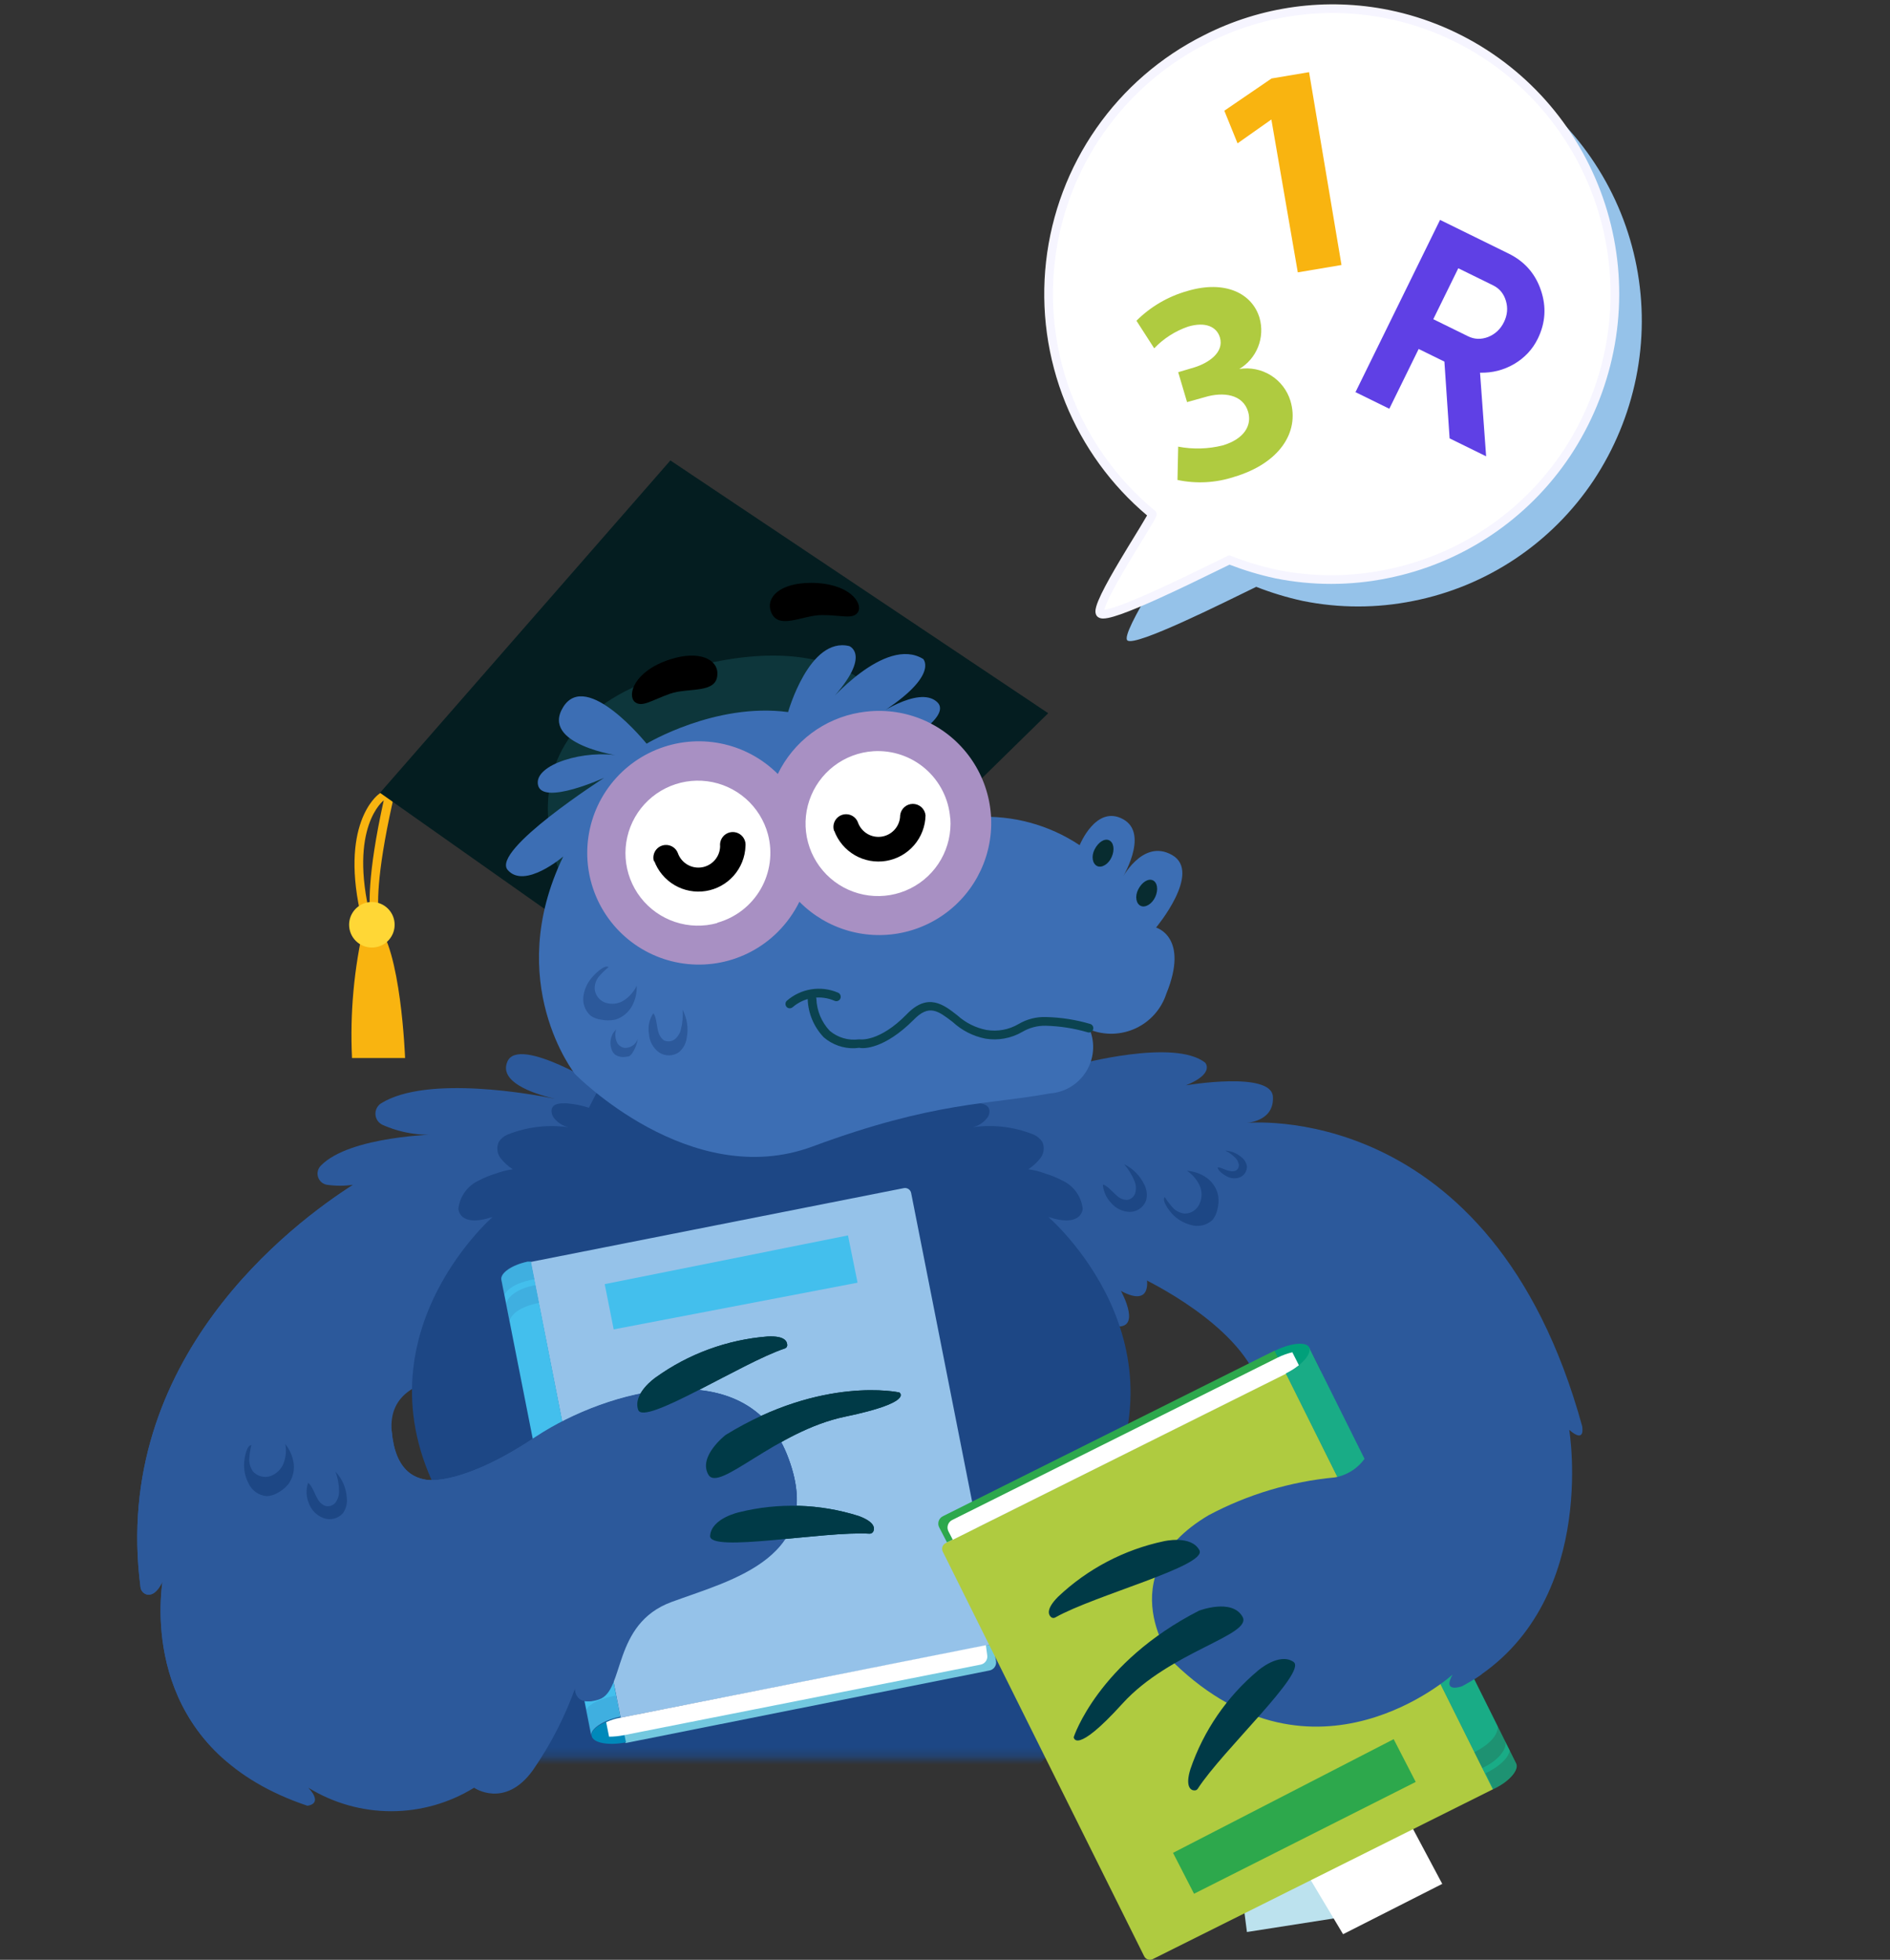 <?xml version="1.0" encoding="UTF-8"?> <svg xmlns="http://www.w3.org/2000/svg" width="218" height="226" viewBox="0 0 218 226" fill="none"><rect x="0" y="0" width="218" height="226" fill="#333333" stroke="none"/> <mask id="mask0_741_593" style="mask-type:alpha" maskUnits="userSpaceOnUse" x="0" y="28" width="218" height="175"> <rect x="0.516" y="28.74" width="217.31" height="173.995" rx="25" fill="white"></rect> </mask> <g mask="url(#mask0_741_593)"> <path d="M131.221 147.143C131.221 147.143 141.254 151.691 144.599 158.146C147.943 164.601 159.649 171.959 159.649 171.959L162.442 147.193C162.442 147.193 132.977 142.778 131.221 147.143Z" fill="#2C599B"></path> <path d="M124.279 122.766C124.279 122.766 135.466 119.723 139.012 122.549C139.012 122.549 140.166 123.786 136.788 125.157C136.788 125.157 146.637 123.485 146.821 126.462C147.005 129.438 143.594 129.505 143.594 129.505C143.594 129.505 172.022 126.378 182.49 164.455C182.49 164.455 182.925 166.562 181.002 164.89C181.002 164.89 184.514 185.793 168.661 194.455C168.661 194.455 166.319 195.325 167.557 193.117C167.557 193.117 151.671 207.466 135.433 191.78C135.433 191.78 127.59 181.746 139.413 174.739C143.933 172.324 148.891 170.84 153.995 170.375C161.955 169.806 159.012 149.154 159.012 149.154L132.256 147.348C132.256 147.348 133.008 150.86 129.296 148.87C129.296 148.87 131.988 153.719 128.242 152.867C124.496 152.014 109.312 126.713 109.312 126.713L124.279 122.766Z" fill="#2C599B"></path> <path d="M121.272 233.905H97.008C99.083 225.926 99.873 217.668 99.349 209.44C98.814 200.36 94.533 189.373 100.687 186.781C107.376 184.055 117.409 190.912 112.225 226.079L121.272 233.905Z" fill="#26A2DC"></path> <path d="M44.262 92.299C42.306 101.145 42.59 104.673 42.741 105.827C40.165 95.342 44.262 92.299 44.262 92.299ZM42.741 105.827L42.858 106.295C42.8 106.146 42.766 105.988 42.757 105.827H42.741ZM45.834 89.907L43.694 91.579C43.493 91.713 39.062 95.125 41.754 106.111C41.792 106.342 41.859 106.567 41.955 106.78L43.844 106.111C43.797 105.969 43.758 105.824 43.727 105.677C43.543 104.606 43.343 101.228 45.266 92.6L45.834 89.907Z" fill="#F9B410"></path> <path d="M42.008 106.626C40.828 111.664 40.355 116.843 40.603 122.011H46.724C46.724 122.011 46.255 109.218 43.379 106.493L42.008 106.626Z" fill="#F9B410"></path> <path d="M90.769 167.697C86.003 155.841 69.983 160.306 61.906 165.607C53.829 170.908 45.986 173.968 45.184 165.072C44.381 156.176 60.234 159.152 60.234 159.152L70.133 131.426C71.471 130.222 68.144 127.078 69.565 125.473C69.565 125.473 59.849 119.369 58.528 122.413C57.374 125.038 62.541 126.376 64.03 126.71C61.672 126.226 49.297 123.918 43.963 127.229C43.752 127.363 43.581 127.549 43.465 127.77C43.35 127.991 43.294 128.238 43.304 128.487C43.314 128.736 43.39 128.978 43.523 129.189C43.656 129.399 43.843 129.571 44.063 129.687C46.116 130.618 48.373 131.004 50.618 130.807C50.618 130.807 40.367 130.958 37.006 134.42C36.837 134.589 36.718 134.801 36.662 135.033C36.605 135.266 36.614 135.509 36.686 135.737C36.759 135.965 36.892 136.168 37.073 136.325C37.253 136.482 37.473 136.587 37.709 136.627C38.712 136.772 39.732 136.772 40.735 136.627C33.829 141.025 12.792 156.694 16.203 183.015C16.223 183.202 16.295 183.379 16.41 183.526C16.525 183.674 16.68 183.787 16.856 183.851C17.324 184.002 18.043 183.851 18.729 182.413C18.16 186.811 17.508 202.229 35.451 208.233C35.451 208.233 37.357 208.099 35.568 206.159C38.442 207.929 41.75 208.865 45.125 208.865C48.5 208.865 51.808 207.929 54.682 206.159C54.682 206.159 58.227 208.617 61.455 204.152C63.565 201.112 65.253 197.798 66.471 194.303C66.471 194.303 66.087 196.979 69.097 195.975C72.107 194.972 70.552 187.279 77.458 184.737C84.364 182.196 95.535 179.604 90.769 167.697Z" fill="#2C599B"></path> <path d="M55.969 233.905H80.216C78.141 225.926 77.351 217.668 77.875 209.44C78.41 200.36 82.708 189.373 76.537 186.781C69.848 184.055 59.899 190.912 64.999 226.079L55.969 233.905Z" fill="#26A2DC"></path> <path d="M137.291 141.239C137.724 141.383 138.187 141.41 138.634 141.316C139.08 141.222 139.494 141.011 139.832 140.704C140.101 140.385 140.29 140.007 140.384 139.6C140.547 139.059 140.593 138.489 140.518 137.928C140.365 137.099 139.905 136.359 139.23 135.854C138.555 135.365 137.755 135.075 136.923 135.018C137.543 135.438 138.039 136.015 138.361 136.691C138.514 137.024 138.593 137.386 138.593 137.753C138.593 138.119 138.514 138.481 138.361 138.814C138.22 139.144 137.988 139.427 137.691 139.628C137.395 139.83 137.047 139.942 136.689 139.952C136.188 139.907 135.716 139.695 135.351 139.35C134.977 138.946 134.642 138.51 134.347 138.045C133.946 138.48 134.949 139.717 135.234 140.018C135.797 140.603 136.507 141.025 137.291 141.239V141.239Z" fill="#1D4785"></path> <path d="M120.919 140.338C124.865 141.626 124.882 139.368 124.882 139.368C124.8 138.668 124.538 138.002 124.122 137.433C123.706 136.865 123.149 136.414 122.507 136.124C121.908 135.809 121.281 135.552 120.634 135.355C119.983 135.102 119.304 134.928 118.611 134.836V134.836C119.158 134.481 119.638 134.035 120.032 133.515C120.227 133.251 120.347 132.939 120.38 132.612C120.412 132.286 120.356 131.956 120.216 131.659C119.972 131.314 119.644 131.038 119.263 130.856C116.896 129.892 114.306 129.614 111.788 130.054C112.176 130.021 112.554 129.911 112.898 129.73C113.243 129.549 113.548 129.301 113.795 129C113.923 128.863 114.018 128.698 114.073 128.518C114.128 128.339 114.142 128.149 114.113 127.963C113.945 127.311 113.093 127.161 112.44 127.228C111.539 127.233 110.642 127.34 109.765 127.545L108.477 125.137C108.411 124.981 108.307 124.844 108.176 124.736C108.009 124.639 107.816 124.598 107.624 124.619C103.812 124.619 99.949 125.087 96.119 125.288C93.711 125.438 91.286 125.539 88.862 125.622C86.437 125.706 84.029 125.422 81.621 125.288C77.791 125.087 73.928 124.569 70.116 124.619C69.924 124.598 69.731 124.639 69.564 124.736C69.423 124.834 69.318 124.975 69.263 125.137L67.925 127.746C67.075 127.466 66.193 127.292 65.3 127.228C64.614 127.228 63.761 127.228 63.627 127.963C63.605 128.15 63.623 128.339 63.681 128.518C63.739 128.697 63.835 128.862 63.962 129C64.21 129.3 64.515 129.547 64.86 129.728C65.204 129.909 65.581 130.019 65.968 130.054C63.451 129.622 60.862 129.9 58.493 130.856C58.109 131.034 57.78 131.311 57.54 131.659C57.402 131.956 57.345 132.284 57.374 132.61C57.403 132.936 57.518 133.248 57.708 133.515C58.108 134.035 58.594 134.482 59.146 134.836V134.836C58.454 134.934 57.776 135.108 57.122 135.355C56.474 135.549 55.847 135.806 55.249 136.124C54.607 136.414 54.051 136.865 53.635 137.433C53.219 138.002 52.957 138.668 52.875 139.368C52.875 139.368 52.875 141.626 56.821 140.338C56.821 140.338 39.915 155.02 51.687 174.285C63.46 193.549 58.293 203.047 58.293 203.047C58.533 203.588 58.894 204.066 59.347 204.446C59.8 204.826 60.333 205.098 60.907 205.242C61.48 205.385 62.079 205.396 62.658 205.274C63.236 205.151 63.779 204.899 64.246 204.536C64.246 204.536 66.136 212.312 77.139 209.251C80.318 211.969 84.439 213.327 88.611 213.031H89.347C93.523 213.324 97.648 211.967 100.835 209.251C111.822 212.312 113.728 204.536 113.728 204.536C117.608 207.178 121.086 202.061 121.086 202.061C121.086 202.061 114.497 193.566 126.27 174.285C138.042 155.004 120.919 140.338 120.919 140.338Z" fill="#1D4785"></path> <path fill-rule="evenodd" clip-rule="evenodd" d="M114.081 192.646L72.141 201.007L71.572 198.131L114.499 189.602L114.883 191.525C114.907 191.652 114.905 191.782 114.878 191.908C114.85 192.034 114.797 192.153 114.722 192.257C114.647 192.362 114.551 192.45 114.441 192.517C114.331 192.584 114.208 192.628 114.081 192.646Z" fill="#73C8DF"></path> <path fill-rule="evenodd" clip-rule="evenodd" d="M71.589 198.048C69.565 198.45 68.044 199.419 68.244 200.205C68.445 200.991 70.167 201.326 72.208 200.925L71.589 198.048Z" fill="#0089BA"></path> <path fill-rule="evenodd" clip-rule="evenodd" d="M105.1 137.598C105.084 137.503 105.049 137.412 104.997 137.33C104.945 137.249 104.877 137.179 104.797 137.124C104.718 137.07 104.628 137.032 104.534 137.013C104.439 136.993 104.341 136.994 104.247 137.013L61.203 145.525L71.588 198.083L114.615 189.588C114.711 189.57 114.802 189.534 114.883 189.48C114.965 189.426 115.035 189.357 115.089 189.276C115.144 189.195 115.182 189.104 115.201 189.009C115.22 188.913 115.219 188.814 115.2 188.719L105.1 137.598Z" fill="#95C2E9"></path> <path fill-rule="evenodd" clip-rule="evenodd" d="M113.714 189.719L71.59 198.081C71.011 198.173 70.448 198.348 69.918 198.599L70.252 200.271C70.814 200.267 71.374 200.211 71.925 200.104L113.112 191.96C113.235 191.936 113.352 191.888 113.457 191.819C113.561 191.749 113.651 191.66 113.721 191.556C113.791 191.452 113.839 191.335 113.864 191.212C113.889 191.089 113.889 190.963 113.865 190.84L113.714 189.719Z" fill="white"></path> <path fill-rule="evenodd" clip-rule="evenodd" d="M61.235 145.49H60.85C59.044 145.875 57.723 146.795 57.824 147.547L68.208 200.173C68.041 199.387 69.58 198.367 71.553 197.966L61.235 145.49Z" fill="#43BFED"></path> <path opacity="0.2" fill-rule="evenodd" clip-rule="evenodd" d="M71.021 195.527C67.493 196.246 67.576 197.4 67.576 197.4L68.162 200.259C67.994 199.473 69.533 198.47 71.506 198.052L71.021 195.527Z" fill="#2D6FAD"></path> <path d="M77.225 184.69C84.081 182.148 95.536 179.673 90.77 167.75C86.004 155.827 70.001 160.359 61.924 165.66C57.325 168.703 52.325 170.944 49.148 170.676C49.747 172.335 49.788 174.143 49.265 175.827C41.188 193.319 56.673 204.054 56.673 204.054L60.185 205.409C60.593 205.017 60.967 204.592 61.305 204.138C63.415 201.091 65.103 197.772 66.322 194.272C66.322 194.272 65.954 196.964 68.947 195.944C71.941 194.924 70.385 187.232 77.225 184.69Z" fill="#2C599B"></path> <path d="M85.25 174.387C85.25 174.387 82.073 175.072 81.906 177.096C81.739 179.119 95.05 176.527 100.301 176.862C100.385 176.862 100.467 176.841 100.541 176.8C100.614 176.759 100.675 176.7 100.719 176.628C100.903 176.26 100.953 175.524 99.046 174.822C94.576 173.407 89.801 173.257 85.25 174.387Z" fill="#003A47"></path> <path d="M83.697 165.474C83.697 165.474 80.486 167.949 81.707 170.056C82.927 172.163 89.432 165.039 97.476 163.367C105.519 161.695 103.73 160.574 103.73 160.574C103.73 160.574 94.867 158.601 83.697 165.474Z" fill="#003A47"></path> <path opacity="0.2" fill-rule="evenodd" clip-rule="evenodd" d="M149.501 160.71C152.711 159.038 152.327 157.984 152.327 157.984L151.006 155.393C151.374 156.112 150.17 157.483 148.33 158.403L149.501 160.71Z" fill="#332926"></path> <path d="M75.618 158.854C75.618 158.854 72.942 160.693 73.611 162.583C74.28 164.472 85.568 157.148 90.501 155.509C90.58 155.487 90.651 155.442 90.704 155.379C90.758 155.317 90.792 155.24 90.802 155.158C90.802 154.74 90.618 154.021 88.528 154.121C83.873 154.488 79.407 156.125 75.618 158.854V158.854Z" fill="#003A47"></path> <path opacity="0.2" fill-rule="evenodd" clip-rule="evenodd" d="M61.641 147.511L61.239 145.487C61.095 145.464 60.949 145.464 60.805 145.487C58.999 145.872 57.644 146.724 57.795 147.527L58.163 149.434C58.163 149.434 58.38 148.113 61.641 147.511Z" fill="#2D6FAD"></path> <path opacity="0.2" fill-rule="evenodd" clip-rule="evenodd" d="M62.156 150.224L61.754 148.201C61.601 148.22 61.45 148.253 61.303 148.301C59.497 148.686 58.243 149.789 58.393 150.592L58.761 152.465C58.761 152.465 58.761 150.943 62.105 150.257L62.156 150.224Z" fill="#2D6FAD"></path> <path d="M69.75 148.084L97.81 142.465L98.914 147.917L70.787 153.302L69.75 148.084Z" fill="#43BFED"></path> <path d="M128.143 138.703C128.411 139.021 128.744 139.28 129.118 139.461C129.493 139.643 129.901 139.743 130.317 139.756C130.734 139.752 131.138 139.62 131.476 139.377C131.814 139.135 132.07 138.794 132.207 138.401C132.356 137.786 132.273 137.137 131.973 136.579C131.485 135.568 130.673 134.749 129.665 134.254C130.172 134.842 130.578 135.509 130.869 136.228C131.037 136.642 131.066 137.099 130.953 137.532C130.898 137.749 130.78 137.944 130.613 138.093C130.446 138.242 130.238 138.338 130.017 138.368C129.596 138.371 129.19 138.216 128.879 137.933C128.495 137.632 127.625 136.612 127.207 136.612C127.274 137.395 127.604 138.131 128.143 138.703V138.703Z" fill="#1D4785"></path> <path d="M141.504 135.657C141.735 135.784 141.991 135.858 142.254 135.876C142.516 135.893 142.78 135.853 143.026 135.758C143.27 135.653 143.477 135.478 143.62 135.254C143.764 135.031 143.836 134.769 143.828 134.503C143.763 134.104 143.555 133.741 143.243 133.483C142.713 133.013 142.043 132.731 141.337 132.681C141.775 132.907 142.176 133.2 142.524 133.55C142.718 133.759 142.846 134.021 142.892 134.303C142.906 134.443 142.879 134.584 142.813 134.709C142.748 134.834 142.647 134.937 142.524 135.005C142.276 135.097 142.003 135.097 141.755 135.005C141.454 135.005 140.701 134.537 140.434 134.637C140.534 135.055 141.153 135.473 141.504 135.657Z" fill="#1D4785"></path> <path d="M43.83 91.426L83.212 119.202L120.904 82.246L77.325 53.098L43.83 91.426Z" fill="#041D20"></path> <path d="M102.794 82.297C102.794 82.297 98.229 70.859 76.573 77.883C54.917 84.906 66.055 103.97 66.055 103.97L102.794 82.297Z" fill="#0D363B"></path> <path d="M74.581 85.76C74.581 85.76 82.507 80.994 90.902 82.114C90.902 82.114 93.36 73.385 97.959 74.506C97.959 74.506 100.785 75.593 95.384 81.195C95.384 81.195 102.073 73.268 106.487 75.994C106.487 75.994 108.511 78.067 100.685 82.783C100.685 82.783 105.885 79.004 108.059 80.927C110.233 82.85 102.106 86.897 102.106 86.897L112.591 94.222C116.818 93.979 121.008 95.118 124.531 97.466C124.531 97.466 126.421 92.75 129.548 94.472C132.675 96.195 129.297 101.513 129.297 101.513C129.297 101.513 131.722 96.613 135.2 98.603C138.678 100.593 133.344 106.964 133.344 106.964C133.344 106.964 137.207 108.034 134.531 114.589C134.248 115.459 133.79 116.261 133.185 116.946C132.58 117.631 131.841 118.186 131.014 118.574C130.187 118.963 129.288 119.178 128.375 119.206C127.461 119.234 126.551 119.074 125.702 118.737C126.018 119.524 126.143 120.375 126.067 121.22C125.991 122.065 125.715 122.88 125.263 123.598C124.811 124.316 124.195 124.916 123.466 125.35C122.737 125.784 121.916 126.039 121.069 126.095C114.196 127.382 107.825 126.981 93.711 132.215C79.598 137.449 66.32 123.854 66.32 123.854C66.32 123.854 57.959 113.285 64.965 98.77C64.965 98.77 60.517 102.583 58.561 100.325C56.604 98.067 69.698 89.69 69.698 89.69C69.698 89.69 62.574 92.934 62.056 90.526C61.537 88.118 67.624 86.379 71.521 87.181C71.521 87.181 62.256 85.877 64.965 81.529C67.674 77.181 74.581 85.76 74.581 85.76Z" fill="#3C6EB4"></path> <path d="M70.501 120.874C70.565 121.159 70.718 121.416 70.936 121.61C71.121 121.734 71.328 121.82 71.546 121.863C71.765 121.906 71.989 121.905 72.207 121.861C72.358 121.861 72.507 121.827 72.642 121.76C72.74 121.674 72.829 121.579 72.909 121.476C73.251 120.975 73.475 120.403 73.562 119.804C73.456 120.119 73.25 120.391 72.975 120.578C72.701 120.766 72.372 120.858 72.04 120.84C71.869 120.814 71.706 120.751 71.562 120.656C71.418 120.561 71.295 120.435 71.204 120.289C71.072 120.032 70.995 119.751 70.977 119.463C70.96 119.175 71.003 118.887 71.103 118.616C71.103 118.717 70.853 118.934 70.786 119.035C70.681 119.176 70.602 119.334 70.552 119.503C70.387 119.942 70.37 120.423 70.501 120.874Z" fill="#2C599B"></path> <path d="M74.849 119.2C74.872 119.618 74.986 120.026 75.182 120.395C75.379 120.765 75.653 121.087 75.986 121.341C76.327 121.577 76.733 121.704 77.148 121.704C77.563 121.704 77.969 121.577 78.31 121.341C78.809 120.916 79.132 120.319 79.213 119.669C79.424 118.569 79.253 117.43 78.728 116.441C78.796 117.216 78.728 117.997 78.528 118.749C78.421 119.184 78.174 119.572 77.825 119.852C77.647 119.984 77.435 120.065 77.215 120.085C76.993 120.106 76.771 120.066 76.571 119.969C76.241 119.709 76.01 119.343 75.919 118.933C75.768 118.481 75.702 117.143 75.35 116.859C74.889 117.546 74.71 118.384 74.849 119.2V119.2Z" fill="#2C599B"></path> <path d="M98.597 120.878C97.288 120.926 96.01 120.478 95.018 119.623C93.876 118.431 93.215 116.859 93.162 115.209C93.162 115.077 93.212 114.95 93.302 114.853C93.392 114.757 93.516 114.699 93.647 114.69C93.781 114.694 93.908 114.748 94.004 114.841C94.1 114.933 94.157 115.059 94.165 115.192C94.216 116.564 94.763 117.871 95.704 118.871C96.163 119.258 96.697 119.546 97.272 119.716C97.848 119.886 98.453 119.934 99.049 119.858H99.182C99.182 119.858 101.423 120.209 104.6 116.948C107.025 114.439 108.848 115.844 110.436 117.098C111.378 117.95 112.535 118.528 113.781 118.771C115.061 118.988 116.376 118.745 117.493 118.085C118.444 117.526 119.534 117.247 120.637 117.282C122.376 117.322 124.103 117.592 125.771 118.085C125.897 118.129 126.001 118.222 126.059 118.343C126.117 118.463 126.125 118.602 126.08 118.729C126.036 118.855 125.943 118.959 125.823 119.017C125.702 119.075 125.563 119.083 125.437 119.038C123.865 118.579 122.241 118.326 120.604 118.286C119.664 118.269 118.738 118.512 117.928 118.988C116.642 119.74 115.134 120.019 113.664 119.774C112.25 119.496 110.941 118.83 109.885 117.851C108.212 116.58 107.176 115.744 105.37 117.617C102.025 120.961 99.6 120.961 99.115 120.827L98.597 120.878Z" fill="#0B4350"></path> <path d="M91.088 116.274C91.022 116.276 90.956 116.264 90.896 116.238C90.835 116.212 90.781 116.173 90.737 116.124C90.648 116.028 90.6 115.903 90.6 115.772C90.6 115.642 90.648 115.517 90.737 115.421C91.533 114.72 92.511 114.258 93.559 114.089C94.606 113.92 95.68 114.052 96.656 114.468C96.778 114.52 96.875 114.616 96.928 114.738C96.981 114.859 96.986 114.996 96.941 115.12C96.918 115.184 96.884 115.241 96.839 115.291C96.793 115.34 96.739 115.38 96.678 115.408C96.617 115.436 96.552 115.452 96.485 115.454C96.418 115.456 96.351 115.445 96.289 115.421C95.495 115.07 94.618 114.95 93.76 115.078C92.901 115.205 92.096 115.574 91.439 116.14C91.342 116.226 91.217 116.274 91.088 116.274V116.274Z" fill="#0B4350"></path> <path d="M67.323 114.686C67.229 115.131 67.255 115.594 67.399 116.026C67.543 116.458 67.8 116.844 68.143 117.144C68.492 117.381 68.894 117.531 69.313 117.579C69.864 117.698 70.435 117.698 70.986 117.579C71.784 117.326 72.458 116.783 72.875 116.057C73.28 115.327 73.477 114.499 73.444 113.665C73.122 114.341 72.626 114.918 72.006 115.338C71.701 115.54 71.357 115.673 70.996 115.727C70.635 115.782 70.266 115.758 69.915 115.655C69.565 115.552 69.253 115.348 69.018 115.069C68.783 114.789 68.635 114.446 68.594 114.083C68.567 113.578 68.722 113.08 69.029 112.679C69.377 112.253 69.769 111.866 70.2 111.525C69.731 111.191 68.628 112.311 68.344 112.645C67.82 113.217 67.467 113.924 67.323 114.686V114.686Z" fill="#2C599B"></path> <path d="M42.876 109.268C43.396 109.271 43.906 109.12 44.34 108.833C44.773 108.547 45.112 108.138 45.314 107.659C45.515 107.179 45.569 106.651 45.47 106.141C45.371 105.63 45.122 105.161 44.755 104.792C44.389 104.423 43.921 104.171 43.411 104.069C42.902 103.966 42.373 104.017 41.892 104.215C41.412 104.413 41.001 104.75 40.711 105.182C40.422 105.614 40.268 106.122 40.268 106.642C40.268 107.336 40.542 108.001 41.031 108.493C41.519 108.985 42.183 109.263 42.876 109.268V109.268Z" fill="#FFD736"></path> <path d="M133.261 103.416C133.629 102.597 133.496 101.744 132.96 101.51C132.425 101.276 131.706 101.744 131.288 102.563C130.87 103.383 131.054 104.236 131.589 104.47C132.124 104.704 132.894 104.236 133.261 103.416Z" fill="#082C30"></path> <path d="M128.228 98.821C128.596 97.985 128.462 97.149 127.927 96.898C127.392 96.647 126.673 97.132 126.255 97.951C125.837 98.771 126.021 99.623 126.556 99.874C127.091 100.125 127.877 99.64 128.228 98.821Z" fill="#082C30"></path> <path d="M83.095 107.496C84.919 107.002 86.555 105.977 87.797 104.552C89.038 103.128 89.829 101.366 90.069 99.492C90.309 97.617 89.987 95.714 89.144 94.022C88.301 92.331 86.976 90.927 85.335 89.99C83.694 89.052 81.812 88.623 79.927 88.755C78.041 88.888 76.238 89.577 74.745 90.735C73.252 91.894 72.136 93.469 71.538 95.262C70.941 97.055 70.889 98.985 71.389 100.807C72.066 103.239 73.675 105.306 75.867 106.559C78.059 107.811 80.656 108.148 83.095 107.496V107.496Z" fill="white"></path> <path d="M102.107 104.487C103.992 104.357 105.795 103.67 107.29 102.514C108.784 101.358 109.902 99.784 110.502 97.993C111.101 96.201 111.156 94.272 110.659 92.449C110.162 90.626 109.135 88.992 107.709 87.753C106.282 86.514 104.52 85.726 102.646 85.489C100.772 85.251 98.869 85.576 97.179 86.42C95.489 87.265 94.087 88.591 93.151 90.233C92.216 91.874 91.788 93.757 91.923 95.641C92.103 98.164 93.276 100.512 95.185 102.17C97.095 103.829 99.584 104.662 102.107 104.487V104.487Z" fill="white"></path> <path d="M99.18 82.164C97.151 82.504 95.232 83.325 93.585 84.558C91.939 85.792 90.612 87.402 89.715 89.254C87.914 87.454 85.62 86.227 83.122 85.731C80.624 85.234 78.035 85.489 75.683 86.463C73.33 87.438 71.319 89.089 69.904 91.206C68.49 93.324 67.734 95.813 67.734 98.36C67.734 100.906 68.49 103.396 69.904 105.513C71.319 107.631 73.33 109.281 75.683 110.256C78.035 111.23 80.624 111.486 83.122 110.989C85.62 110.492 87.914 109.266 89.715 107.465C90.731 106.45 91.572 105.275 92.207 103.987C93.768 105.568 95.711 106.72 97.848 107.331C99.984 107.943 102.243 107.993 104.404 107.477C106.566 106.961 108.558 105.897 110.188 104.387C111.819 102.876 113.032 100.971 113.712 98.855C114.391 96.739 114.513 94.484 114.067 92.307C113.621 90.13 112.62 88.105 111.163 86.427C109.706 84.749 107.84 83.475 105.747 82.728C103.654 81.982 101.404 81.787 99.213 82.164H99.18ZM82.725 106.445C81.129 106.885 79.438 106.841 77.867 106.318C76.295 105.796 74.915 104.819 73.899 103.511C72.884 102.203 72.28 100.623 72.163 98.971C72.047 97.32 72.424 95.671 73.246 94.233C74.068 92.796 75.298 91.635 76.781 90.898C78.263 90.16 79.931 89.88 81.574 90.092C83.216 90.303 84.758 90.998 86.005 92.087C87.252 93.177 88.148 94.612 88.578 96.211V96.211C89.142 98.339 88.844 100.604 87.748 102.514C86.652 104.424 84.847 105.824 82.725 106.412V106.445ZM109.615 94.371C109.734 96.023 109.36 97.674 108.54 99.113C107.72 100.552 106.491 101.715 105.008 102.454C103.526 103.194 101.858 103.476 100.215 103.266C98.572 103.056 97.029 102.363 95.78 101.275C94.532 100.186 93.635 98.751 93.203 97.152C92.771 95.553 92.824 93.862 93.355 92.293C93.886 90.724 94.871 89.348 96.185 88.34C97.499 87.331 99.082 86.736 100.735 86.629V86.629C102.929 86.491 105.09 87.222 106.749 88.665C108.407 90.108 109.431 92.146 109.598 94.338L109.615 94.371Z" fill="#A890C3"></path> <path d="M75.452 99.25C75.885 100.434 76.716 101.43 77.802 102.068C78.889 102.707 80.163 102.948 81.408 102.75C82.653 102.553 83.79 101.929 84.625 100.985C85.46 100.042 85.942 98.837 85.987 97.578C86.009 97.373 85.988 97.165 85.924 96.969C85.861 96.772 85.757 96.591 85.619 96.438C85.481 96.284 85.312 96.162 85.123 96.077C84.935 95.993 84.731 95.95 84.524 95.95C84.318 95.95 84.114 95.993 83.925 96.077C83.736 96.162 83.568 96.284 83.43 96.438C83.292 96.591 83.187 96.772 83.124 96.969C83.06 97.165 83.039 97.373 83.061 97.578C83.053 98.165 82.839 98.73 82.457 99.176C82.074 99.621 81.548 99.918 80.969 100.016C80.391 100.113 79.796 100.005 79.289 99.709C78.782 99.413 78.395 98.949 78.195 98.398C78.061 98.034 77.79 97.738 77.438 97.575C77.087 97.412 76.685 97.395 76.322 97.528C75.958 97.661 75.662 97.933 75.499 98.284C75.336 98.635 75.319 99.037 75.452 99.401V99.25Z" fill="black"></path> <path d="M96.22 95.79C96.657 96.98 97.496 97.979 98.593 98.616C99.689 99.252 100.973 99.485 102.223 99.275C103.473 99.065 104.61 98.424 105.438 97.464C106.265 96.504 106.731 95.285 106.755 94.017C106.716 93.656 106.545 93.322 106.275 93.08C106.005 92.837 105.655 92.703 105.292 92.703C104.929 92.703 104.578 92.837 104.308 93.08C104.038 93.322 103.867 93.656 103.828 94.017C103.824 94.606 103.613 95.174 103.232 95.622C102.851 96.07 102.325 96.371 101.745 96.47C101.165 96.57 100.569 96.463 100.06 96.167C99.552 95.871 99.163 95.407 98.962 94.854C98.829 94.49 98.557 94.194 98.206 94.031C97.855 93.868 97.453 93.851 97.089 93.984C96.726 94.117 96.43 94.389 96.267 94.74C96.103 95.092 96.087 95.493 96.22 95.857V95.79Z" fill="black"></path> <path d="M73.211 80.938C72.341 80.152 73.111 77.393 77.291 76.039C80.636 74.952 82.81 76.039 82.743 77.711C82.743 80.052 79.398 79.249 77.275 80.002C75.151 80.754 74.031 81.624 73.211 80.938Z" fill="black"></path> <path d="M98.979 70.559C99.548 69.522 97.926 67.215 93.528 67.215C89.966 67.215 88.294 68.887 88.929 70.559C89.765 72.716 92.525 70.927 94.832 70.927C97.14 70.927 98.427 71.479 98.979 70.559Z" fill="black"></path> </g> <path fill-rule="evenodd" clip-rule="evenodd" d="M163.246 4.752C167.449 5.616 171.44 7.303 174.991 9.717C178.541 12.132 181.582 15.226 183.938 18.822C188.732 26.115 190.448 35.017 188.709 43.577C187.848 47.806 186.179 51.827 183.794 55.419C181.408 58.991 178.344 62.057 174.776 64.439C171.207 66.822 167.205 68.474 162.999 69.303C158.804 70.148 154.483 70.148 150.288 69.303C148.451 68.904 146.649 68.359 144.899 67.673C141.032 69.55 131.036 74.563 130.049 73.862C129.062 73.16 136.219 62.577 136.014 62.392C131.792 58.914 128.505 54.434 126.452 49.356C124.399 44.28 123.645 38.768 124.258 33.324C124.871 27.88 126.833 22.676 129.964 18.187C133.095 13.697 137.296 10.065 142.184 7.62C148.68 4.306 156.104 3.295 163.246 4.752V4.752Z" fill="#95C2E9"></path> <path fill-rule="evenodd" clip-rule="evenodd" d="M160.142 1.649C164.345 2.513 168.336 4.2 171.887 6.615C175.438 9.029 178.478 12.123 180.834 15.719C185.628 23.012 187.344 31.914 185.606 40.474C184.744 44.703 183.075 48.724 180.69 52.316C178.305 55.888 175.24 58.954 171.672 61.336C168.104 63.719 164.102 65.371 159.896 66.2C155.701 67.046 151.379 67.046 147.184 66.2C145.348 65.801 143.546 65.256 141.796 64.57C137.929 66.447 127.933 71.46 126.945 70.759C125.958 70.057 133.116 59.474 132.91 59.289C128.689 55.812 125.402 51.331 123.349 46.254C121.295 41.177 120.541 35.665 121.154 30.221C121.768 24.777 123.729 19.573 126.86 15.084C129.991 10.594 134.192 6.962 139.081 4.517C145.577 1.203 153 0.192 160.142 1.649V1.649Z" fill="white"></path> <path fill-rule="evenodd" clip-rule="evenodd" d="M160.042 2.139C153.011 0.705 145.703 1.7 139.308 4.962L139.304 4.964L139.304 4.964C134.49 7.372 130.354 10.949 127.27 15.37C124.187 19.791 122.255 24.916 121.651 30.277C121.047 35.639 121.79 41.066 123.812 46.066C125.834 51.066 129.071 55.479 133.228 58.903L133.237 58.91L133.245 58.917C133.423 59.078 133.416 59.287 133.414 59.325C133.411 59.393 133.396 59.448 133.388 59.477C133.37 59.539 133.343 59.601 133.319 59.651C133.27 59.758 133.196 59.895 133.108 60.052C132.929 60.368 132.666 60.806 132.353 61.321C132.171 61.619 131.972 61.944 131.761 62.289C131.24 63.139 130.647 64.107 130.064 65.086C129.245 66.463 128.459 67.842 127.94 68.915C127.679 69.454 127.496 69.894 127.408 70.208C127.396 70.249 127.387 70.285 127.38 70.317C127.444 70.31 127.521 70.298 127.612 70.281C127.952 70.214 128.412 70.078 128.972 69.88C130.088 69.487 131.536 68.874 133.085 68.176C135.587 67.047 138.323 65.71 140.305 64.741C140.776 64.511 141.205 64.301 141.577 64.12L141.774 64.025L141.978 64.104C143.702 64.78 145.478 65.317 147.287 65.71C151.416 66.542 155.668 66.542 159.797 65.71L159.799 65.709C163.941 64.894 167.881 63.266 171.394 60.92C174.908 58.575 177.926 55.556 180.274 52.038C182.623 48.5 184.267 44.54 185.116 40.375C186.828 31.944 185.138 23.176 180.416 15.993L180.416 15.993C178.096 12.452 175.102 9.405 171.606 7.028C168.11 4.651 164.18 2.989 160.042 2.139ZM160.142 1.649L160.242 1.16C152.99 -0.32 145.452 0.706 138.855 4.071C133.893 6.553 129.628 10.241 126.45 14.798C123.271 19.355 121.28 24.638 120.657 30.165C120.035 35.692 120.801 41.287 122.885 46.441C124.923 51.48 128.158 55.941 132.306 59.436C132.285 59.474 132.262 59.515 132.237 59.56C132.067 59.861 131.813 60.285 131.499 60.8C131.32 61.095 131.122 61.417 130.912 61.76C130.39 62.612 129.791 63.59 129.205 64.575C128.384 65.954 127.579 67.365 127.04 68.479C126.772 69.033 126.559 69.536 126.446 69.936C126.39 70.133 126.349 70.337 126.352 70.525C126.355 70.698 126.399 70.984 126.656 71.166C126.844 71.3 127.067 71.324 127.227 71.326C127.403 71.327 127.6 71.302 127.805 71.262C128.215 71.181 128.728 71.026 129.305 70.823C130.462 70.415 131.94 69.789 133.496 69.087C136.014 67.952 138.769 66.605 140.75 65.636C141.138 65.447 141.497 65.271 141.818 65.115C143.529 65.774 145.287 66.3 147.078 66.688L147.086 66.69C151.345 67.549 155.733 67.549 159.993 66.69C164.264 65.849 168.327 64.171 171.95 61.752C175.573 59.333 178.684 56.221 181.106 52.593L181.107 52.592C183.527 48.947 185.221 44.866 186.096 40.574L186.096 40.574C187.86 31.885 186.118 22.848 181.252 15.444C178.86 11.793 175.773 8.652 172.168 6.201C168.563 3.75 164.51 2.036 160.243 1.16L160.142 1.649ZM127.353 70.524C127.353 70.524 127.353 70.522 127.352 70.519C127.353 70.522 127.353 70.524 127.353 70.524Z" fill="#F6F5FF"></path> <path d="M135.897 51.507C137.601 51.834 139.356 51.784 141.039 51.363C143.518 50.624 144.42 49.042 143.969 47.502C143.375 45.448 141.08 45.16 138.97 45.797L136.921 46.372L135.897 42.921L137.761 42.367C139.359 41.874 141.223 40.662 140.711 38.916C140.342 37.684 139.052 37.067 137.044 37.663C135.558 38.171 134.215 39.031 133.131 40.169L131.082 36.985C132.719 35.359 134.743 34.178 136.962 33.555C141.326 32.261 144.44 33.843 145.28 36.657C145.595 37.76 145.536 38.936 145.113 40.003C144.691 41.069 143.928 41.965 142.944 42.552V42.552C144.205 42.346 145.497 42.606 146.582 43.282C147.667 43.957 148.47 45.004 148.845 46.228C149.931 49.864 147.534 53.458 142.33 54.999C140.226 55.687 137.979 55.807 135.815 55.348L135.897 51.507Z" fill="#AFCB40"></path> <path d="M146.645 13.779L142.743 16.529L141.219 12.768L146.665 9.049L150.994 8.321L154.733 30.559L149.693 31.408L146.645 13.779Z" fill="#F9B410"></path> <path d="M167.204 50.552L166.603 41.7L163.635 40.242L160.249 47.137L156.348 45.221L166.102 25.359L174.017 29.246C175.845 30.144 177.084 31.55 177.734 33.466C178.384 35.382 178.263 37.247 177.372 39.063C176.768 40.293 175.857 41.266 174.64 41.983C173.431 42.681 172.122 43.013 170.713 42.978L171.416 52.62L167.204 50.552ZM168.205 30.935L165.321 36.809L169.335 38.78C170.07 39.141 170.841 39.167 171.648 38.859C172.463 38.531 173.071 37.961 173.47 37.148C173.87 36.334 173.945 35.514 173.696 34.688C173.447 33.861 172.955 33.267 172.22 32.906L168.205 30.935Z" fill="#5F40E5"></path> <path d="M61.906 165.607C69.983 160.306 86.003 155.841 90.769 167.697C95.535 179.603 84.364 182.195 77.458 184.737C70.552 187.279 72.107 194.972 69.097 195.975C66.087 196.978 66.471 194.303 66.471 194.303C65.253 197.798 63.565 201.111 61.455 204.152C58.227 208.617 54.682 206.159 54.682 206.159C51.808 207.928 48.5 208.865 45.125 208.865C41.75 208.865 38.442 207.928 35.568 206.159C37.357 208.099 35.451 208.232 35.451 208.232C17.508 202.229 18.16 186.811 18.729 182.413C18.043 183.851 17.324 184.002 16.856 183.851C16.68 183.786 16.525 183.674 16.41 183.526C16.295 183.378 16.223 183.201 16.203 183.015C12.792 156.694 33.829 141.025 40.735 136.627L37.914 153.787L45.184 165.072C45.986 173.968 53.829 170.908 61.906 165.607Z" fill="#2C599B"></path> <path d="M35.635 173.384C35.777 173.766 36 174.114 36.288 174.402C36.577 174.691 36.924 174.914 37.307 175.056C37.696 175.203 38.121 175.227 38.525 175.125C38.928 175.024 39.291 174.801 39.564 174.488C39.925 173.965 40.08 173.328 39.999 172.698C39.925 171.579 39.464 170.521 38.695 169.705C38.965 170.433 39.106 171.203 39.113 171.979C39.117 172.427 38.982 172.865 38.728 173.233C38.594 173.414 38.41 173.551 38.199 173.628C37.988 173.705 37.76 173.719 37.541 173.668C37.147 173.518 36.825 173.226 36.638 172.849C36.37 172.447 35.935 171.176 35.534 171.009C35.276 171.786 35.311 172.631 35.635 173.384V173.384Z" fill="#1D4785"></path> <path d="M28.662 171.045C28.848 171.459 29.142 171.815 29.513 172.077C29.883 172.338 30.317 172.496 30.769 172.534C31.192 172.512 31.605 172.392 31.973 172.183C32.468 171.928 32.906 171.575 33.261 171.146C33.752 170.47 33.973 169.635 33.879 168.805C33.772 167.972 33.437 167.184 32.91 166.53C33.042 167.259 32.979 168.009 32.725 168.704C32.596 169.048 32.395 169.36 32.136 169.62C31.876 169.879 31.564 170.08 31.221 170.209C30.875 170.33 30.502 170.348 30.146 170.262C29.79 170.176 29.466 169.989 29.214 169.724C28.909 169.32 28.744 168.826 28.746 168.32C28.77 167.755 28.854 167.194 28.996 166.647C28.411 166.647 28.194 168.219 28.16 168.654C28.105 169.482 28.279 170.309 28.662 171.045V171.045Z" fill="#1D4785"></path> <path d="M77.225 184.69C84.081 182.148 95.536 179.673 90.77 167.75C86.004 155.827 70.001 160.358 61.924 165.659C57.325 168.703 52.325 170.944 49.148 170.676C49.747 172.335 49.788 174.143 49.265 175.827C41.188 193.318 56.673 204.054 56.673 204.054L60.185 205.409C60.593 205.017 60.967 204.592 61.305 204.138C63.415 201.091 65.103 197.772 66.322 194.272C66.322 194.272 65.954 196.964 68.947 195.944C71.941 194.924 70.385 187.232 77.225 184.69Z" fill="#2C599B"></path> <path d="M85.25 174.387C85.25 174.387 82.073 175.072 81.906 177.096C81.739 179.119 95.05 176.527 100.301 176.862C100.385 176.862 100.467 176.841 100.541 176.8C100.614 176.759 100.675 176.699 100.719 176.628C100.903 176.26 100.953 175.524 99.046 174.822C94.576 173.407 89.801 173.256 85.25 174.387Z" fill="#003A47"></path> <path d="M83.697 165.474C83.697 165.474 80.486 167.949 81.707 170.056C82.927 172.163 89.432 165.039 97.476 163.367C105.519 161.695 103.73 160.574 103.73 160.574C103.73 160.574 94.867 158.601 83.697 165.474Z" fill="#003A47"></path> <path d="M75.618 158.853C75.618 158.853 72.942 160.693 73.611 162.583C74.28 164.472 85.568 157.148 90.501 155.509C90.58 155.487 90.651 155.441 90.704 155.379C90.758 155.316 90.792 155.24 90.802 155.158C90.802 154.74 90.618 154.021 88.528 154.121C83.873 154.488 79.407 156.125 75.618 158.853V158.853Z" fill="#003A47"></path> <path d="M143.242 218.263L143.827 222.795L155.165 221.022L153.66 212.778L143.242 218.263Z" fill="#BCE2EE"></path> <path d="M150.385 215.472L154.916 223.048L166.355 217.245L162.141 209.335L150.385 215.472Z" fill="white"></path> <path fill-rule="evenodd" clip-rule="evenodd" d="M108.778 174.836L147.039 155.739L148.343 158.365L109.229 177.863L108.36 176.191C108.291 176.076 108.247 175.948 108.231 175.815C108.215 175.683 108.228 175.548 108.267 175.42C108.306 175.293 108.372 175.174 108.46 175.074C108.548 174.973 108.657 174.892 108.778 174.836V174.836Z" fill="#2DA84C"></path> <path fill-rule="evenodd" clip-rule="evenodd" d="M148.326 158.402C150.182 157.466 151.386 156.145 151.035 155.409C150.684 154.673 148.894 154.857 147.021 155.777L148.326 158.402Z" fill="#00A07A"></path> <path fill-rule="evenodd" clip-rule="evenodd" d="M131.972 225.589C132.015 225.676 132.074 225.753 132.147 225.817C132.22 225.881 132.304 225.93 132.396 225.961C132.488 225.992 132.584 226.005 132.681 225.998C132.777 225.992 132.872 225.966 132.959 225.923L172.223 206.325L148.343 158.365L109.079 177.947C108.992 177.989 108.914 178.049 108.851 178.122C108.787 178.194 108.738 178.279 108.707 178.371C108.676 178.462 108.663 178.559 108.67 178.656C108.676 178.752 108.701 178.847 108.744 178.933L131.972 225.589Z" fill="#AFCB40"></path> <path fill-rule="evenodd" clip-rule="evenodd" d="M109.9 177.564L148.362 158.4C148.882 158.136 149.374 157.823 149.833 157.463L149.064 155.941C148.486 156.079 147.925 156.281 147.392 156.543L109.816 175.289C109.594 175.404 109.424 175.6 109.343 175.837C109.262 176.074 109.276 176.333 109.381 176.56L109.9 177.564Z" fill="white"></path> <path fill-rule="evenodd" clip-rule="evenodd" d="M172.19 206.343L172.542 206.176C174.214 205.323 175.2 204.086 174.899 203.383L150.986 155.373C151.354 156.075 150.167 157.48 148.311 158.383L172.19 206.343Z" fill="#19AC86"></path> <path opacity="0.2" fill-rule="evenodd" clip-rule="evenodd" d="M171.354 204.489L172.273 206.345L172.675 206.144C174.347 205.291 175.384 204.121 175.032 203.385L174.163 201.713C174.163 201.713 174.247 203.067 171.354 204.489Z" fill="#332926"></path> <path d="M135.301 213.667L160.752 200.556L163.294 205.489L137.726 218.383L135.301 213.667Z" fill="#2DA84C"></path> <path opacity="0.2" fill-rule="evenodd" clip-rule="evenodd" d="M170.047 202.031L170.983 203.888L171.385 203.67C173.057 202.817 173.943 201.429 173.592 200.694L172.739 199.021C172.739 199.021 173.107 200.51 170.08 202.048L170.047 202.031Z" fill="#332926"></path> <path d="M157.86 167.445C157.489 168.203 156.944 168.863 156.27 169.372C155.596 169.88 154.811 170.223 153.98 170.371C148.878 170.846 143.922 172.329 139.398 174.736C127.592 181.742 135.418 191.776 135.418 191.776C151.656 207.462 167.542 193.114 167.542 193.114C166.304 195.321 168.646 194.451 168.646 194.451C169.381 194.05 170.318 193.515 170.886 193.08L168.328 177.043L157.86 167.445Z" fill="#2C599B"></path> <path d="M138.294 185.741C138.294 185.741 142.073 184.286 143.311 186.426C144.548 188.567 134.949 190.406 129.464 196.46C123.979 202.513 123.846 200.323 123.846 200.323C123.846 200.323 126.638 191.71 138.294 185.741Z" fill="#003A47"></path> <path d="M145.101 192.65C145.101 192.65 147.543 190.509 149.198 191.646C150.854 192.783 140.971 201.897 138.162 206.262C138.12 206.333 138.057 206.39 137.983 206.425C137.908 206.461 137.825 206.474 137.744 206.463C137.325 206.463 136.69 205.994 137.309 204.004C138.822 199.579 141.517 195.653 145.101 192.65Z" fill="#003A47"></path> <path d="M134.231 177.733C134.231 177.733 137.392 176.98 138.345 178.77C139.298 180.559 126.255 183.954 121.74 186.512C121.67 186.557 121.589 186.581 121.506 186.581C121.423 186.581 121.341 186.557 121.272 186.512C120.954 186.261 120.569 185.609 122.058 184.121C125.452 180.914 129.664 178.703 134.231 177.733Z" fill="#003A47"></path> </svg> 